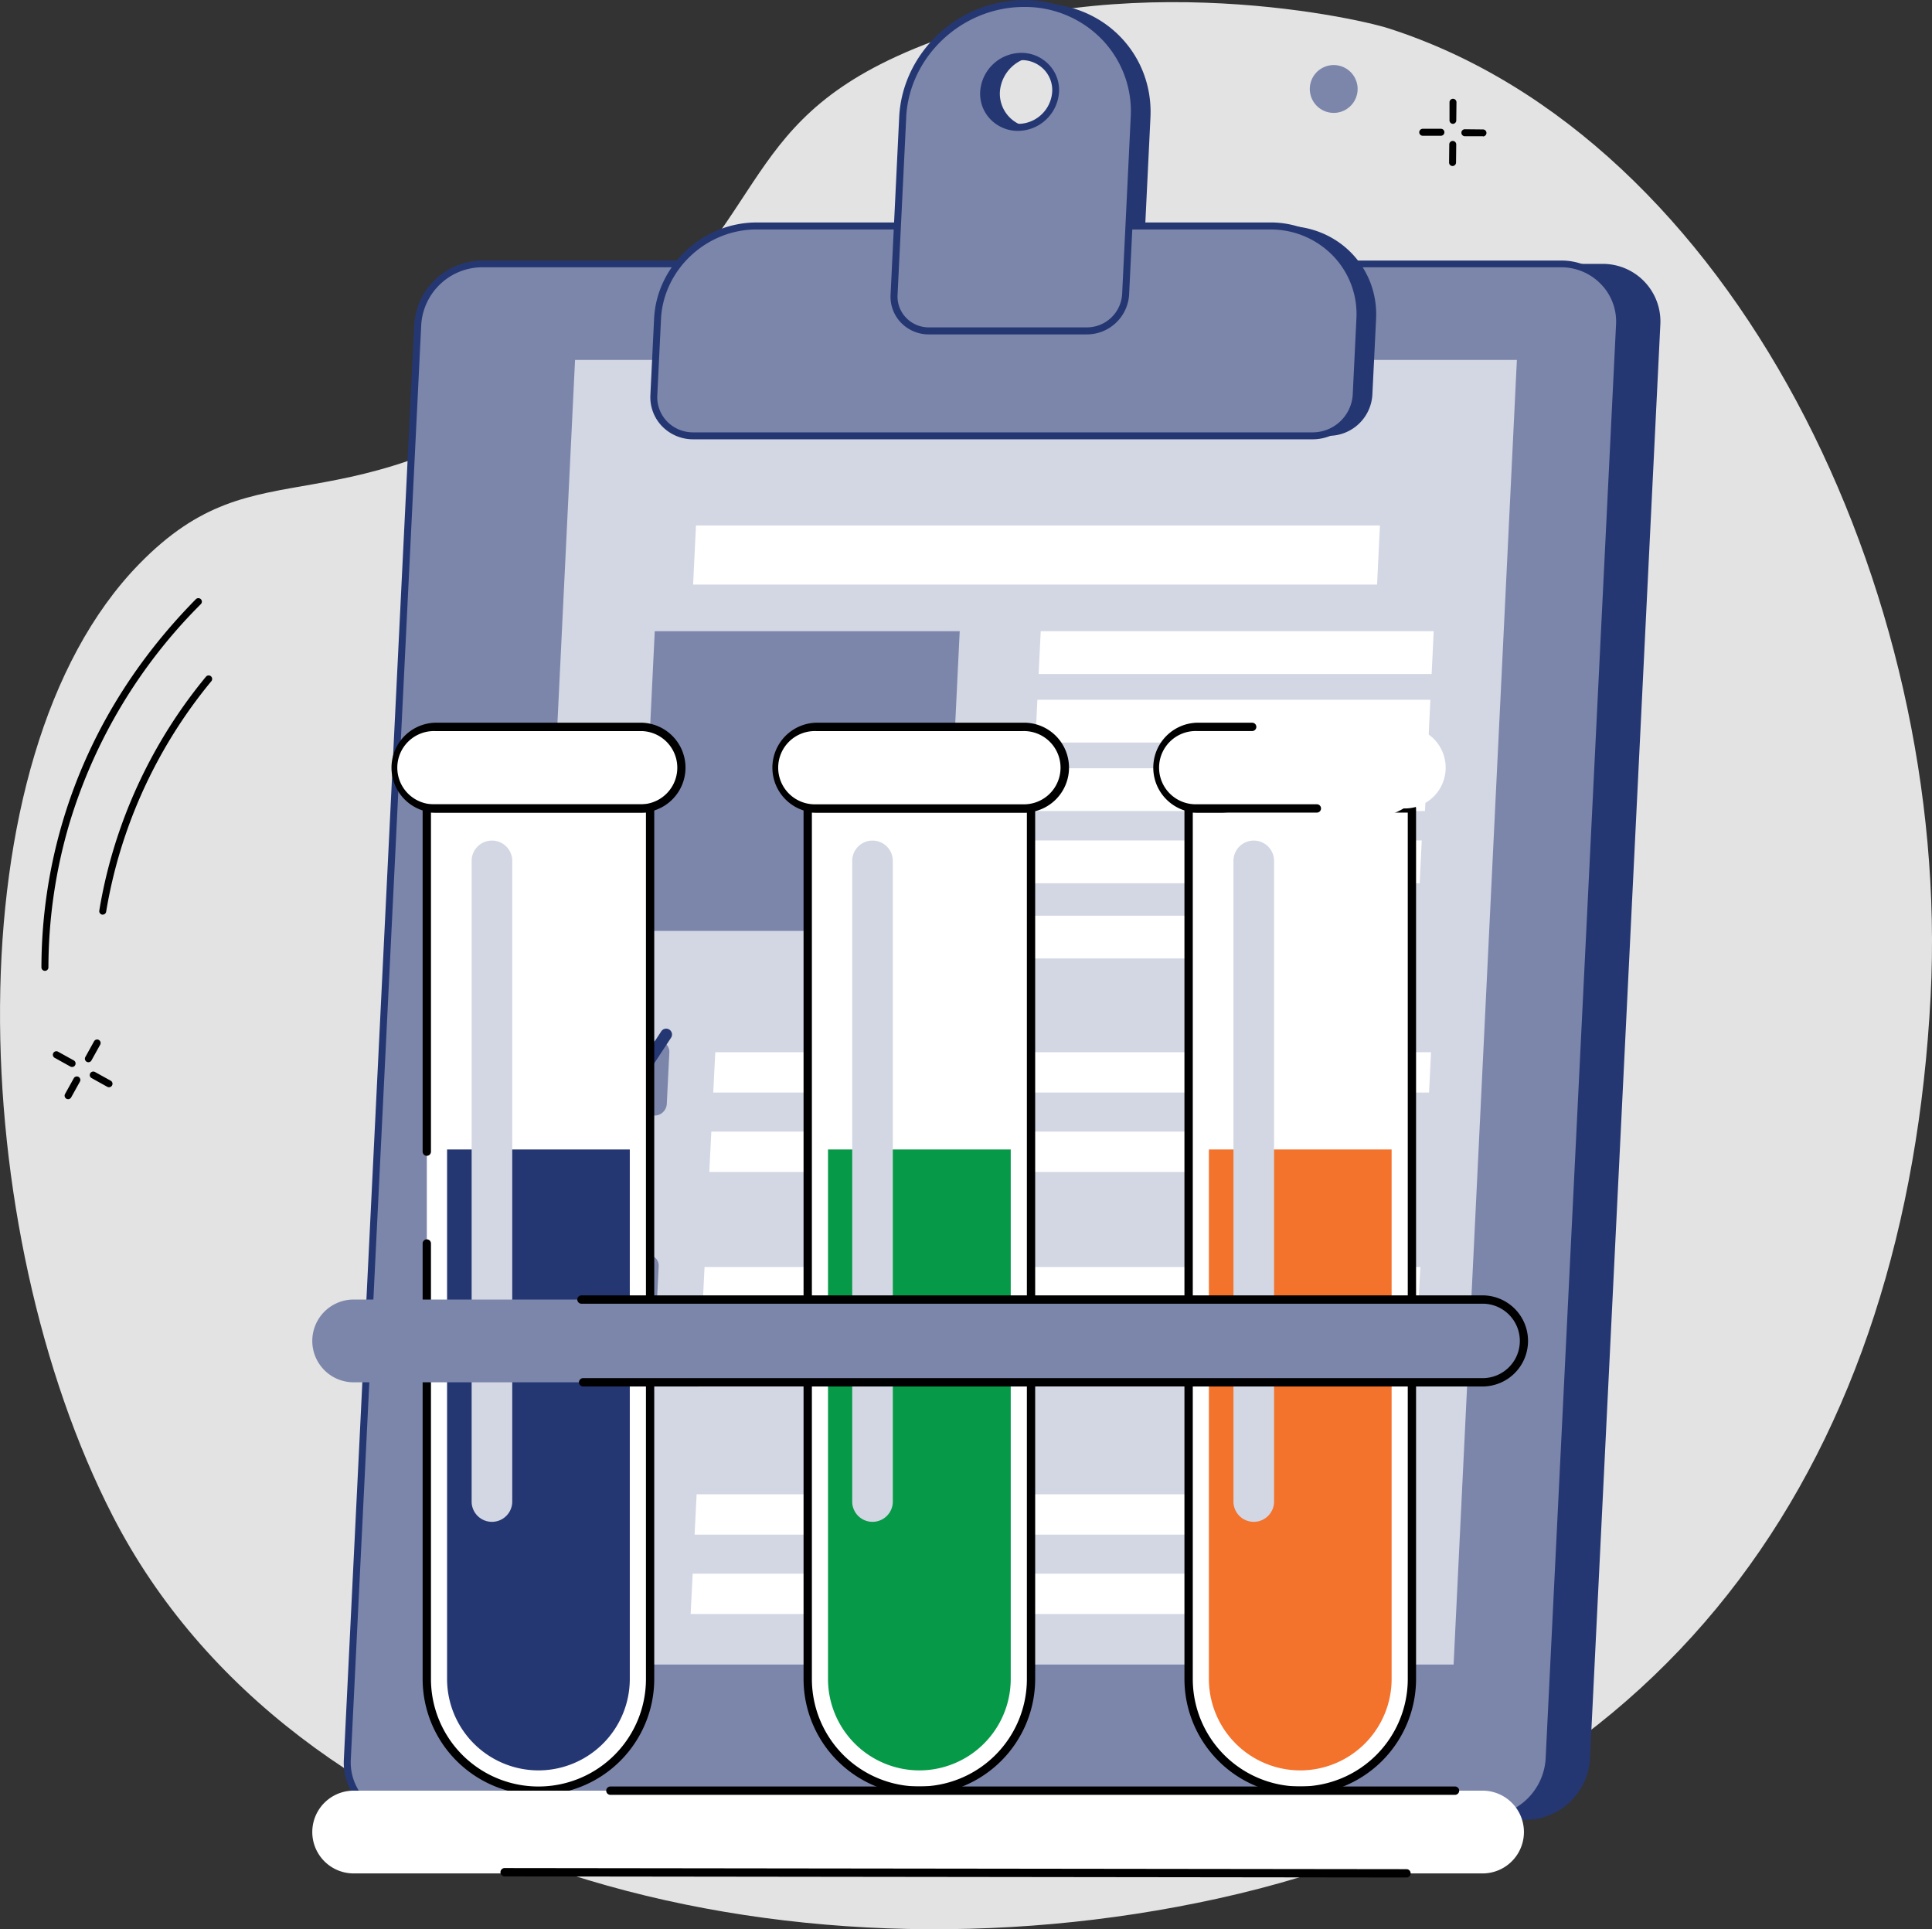 <?xml version="1.0" encoding="utf-8"?>
<svg xmlns="http://www.w3.org/2000/svg" viewBox="0 0 491.56 490.83">
  <rect x="0" y="0" width="491.56" height="490.83" fill="#333333" stroke="none"/>
  <defs>
    <style>
      .cls-1 {
        fill: #e3e3e3;
      }

      .cls-2 {
        fill: #253772;
      }

      .cls-3 {
        fill: #7c86ab;
      }

      .cls-4 {
        fill: #d3d7e3;
      }

      .cls-5 {
        fill: #fff;
      }

      .cls-6 {
        fill: #069948;
      }

      .cls-7 {
        fill: #f3722c;
      }
    </style>
  </defs>
  <g id="graph">
    <g>
      <path class="cls-1" d="M147.2,94.26c-62.11,43.46-80.67,17.26-111.86,49.31-48,49.31-44,169.51-6.63,242.18,45.79,89,170.55,121.6,281.08,97.29C427.51,457.14,485.2,369.37,491.21,253.5,496.57,150,440.82,35.34,353.34,7.23,343.86,4.18,280-9.57,228,14.41,185,34.23,196.44,59.8,147.2,94.26Z"/>
      <g>
        <path class="cls-2" d="M407.52,67.14H133.1a16.5,16.5,0,0,0-16.43,15.4l-17.91,365A14.65,14.65,0,0,0,113.68,463H388.1a16.5,16.5,0,0,0,16.43-15.4l17.91-365A14.65,14.65,0,0,0,407.52,67.14Z"/>
        <g>
          <path class="cls-3" d="M397.14,67.14H122.72a16.49,16.49,0,0,0-16.43,15.4l-17.92,365A14.66,14.66,0,0,0,103.29,463H377.71a16.49,16.49,0,0,0,16.43-15.4l17.92-365A14.67,14.67,0,0,0,397.14,67.14Z"/>
          <path class="cls-2" d="M377.71,463.88H103.29A15.82,15.82,0,0,1,91.7,459a15.33,15.33,0,0,1-4.21-11.46l17.91-365a17.42,17.42,0,0,1,17.32-16.25H397.14a15.79,15.79,0,0,1,11.59,4.88,15.33,15.33,0,0,1,4.21,11.46L395,447.63A17.42,17.42,0,0,1,377.71,463.88ZM122.72,68a15.61,15.61,0,0,0-15.54,14.56l-17.92,365A13.63,13.63,0,0,0,93,457.78a14,14,0,0,0,10.3,4.32H377.71a15.61,15.61,0,0,0,15.54-14.55l17.92-365a13.62,13.62,0,0,0-3.73-10.14A14.06,14.06,0,0,0,397.14,68Z"/>
        </g>
        <g>
          <polygon class="cls-4" points="130.21 423.49 369.84 423.49 385.94 91.58 146.31 91.58 130.21 423.49"/>
          <polygon class="cls-5" points="176.35 148.72 350.37 148.72 351.1 133.69 177.08 133.69 176.35 148.72"/>
          <g>
            <polygon class="cls-3" points="162.89 236.84 240.48 236.84 244.18 160.59 166.59 160.59 162.89 236.84"/>
            <g>
              <polygon class="cls-5" points="264.26 171.48 364.25 171.48 364.78 160.59 264.79 160.59 264.26 171.48"/>
              <polygon class="cls-5" points="263.42 188.91 363.4 188.91 363.93 178.03 263.94 178.03 263.42 188.91"/>
              <polygon class="cls-5" points="262.57 206.34 362.56 206.34 363.09 195.46 263.1 195.46 262.57 206.34"/>
              <polygon class="cls-5" points="261.22 224.71 361.21 224.71 361.74 213.82 261.75 213.82 261.22 224.71"/>
              <polygon class="cls-5" points="259.33 243.85 359.32 243.85 359.85 232.97 259.86 232.97 259.33 243.85"/>
            </g>
          </g>
          <g>
            <polygon class="cls-5" points="363.59 277.96 181.47 277.96 181.99 267.71 364.1 267.71 363.59 277.96"/>
            <polygon class="cls-5" points="315.02 298.16 180.47 298.16 180.98 287.9 315.53 287.9 315.02 298.16"/>
          </g>
          <g>
            <polygon class="cls-5" points="360.86 332.61 178.75 332.61 179.26 322.35 361.38 322.35 360.86 332.61"/>
            <polygon class="cls-5" points="312.29 352.8 177.74 352.8 178.25 342.54 312.8 342.54 312.29 352.8"/>
          </g>
          <path class="cls-3" d="M166.53,283.82H151.19a2.78,2.78,0,0,1-2.83-2.91l.66-13.18a3.13,3.13,0,0,1,3.12-2.91h15.33a2.77,2.77,0,0,1,2.83,2.91l-.65,13.18A3.13,3.13,0,0,1,166.53,283.82Z"/>
          <g>
            <path class="cls-3" d="M163.81,338.25H148.48a2.77,2.77,0,0,1-2.83-2.91l.66-13.18a3.12,3.12,0,0,1,3.12-2.91h15.33a2.77,2.77,0,0,1,2.83,2.91l-.66,13.18A3.13,3.13,0,0,1,163.81,338.25Z"/>
            <path class="cls-2" d="M158.19,281.92h0a1.47,1.47,0,0,1-1.24-.72L149.66,269a1.48,1.48,0,1,1,2.55-1.51l6,10.2,10.08-15.37a1.49,1.49,0,0,1,2.49,1.63l-11.39,17.35A1.49,1.49,0,0,1,158.19,281.92Z"/>
          </g>
          <g>
            <polygon class="cls-5" points="358.85 390.44 176.73 390.44 177.24 380.18 359.36 380.18 358.85 390.44"/>
            <polygon class="cls-5" points="310.27 410.63 175.72 410.63 176.24 400.37 310.79 400.37 310.27 410.63"/>
          </g>
          <path class="cls-5" d="M161.79,396.08H146.46a2.77,2.77,0,0,1-2.83-2.91l.66-13.18a3.13,3.13,0,0,1,3.12-2.9h15.33a2.77,2.77,0,0,1,2.83,2.9l-.66,13.18A3.12,3.12,0,0,1,161.79,396.08Z"/>
        </g>
        <g>
          <path class="cls-2" d="M180.53,110.88H338.11a11.1,11.1,0,0,0,11.06-10.38l.95-19.37c.63-13.06-9.63-23.64-22.91-23.64H196.61c-13.28,0-24.56,10.58-25.19,23.64l-.94,19.37A9.87,9.87,0,0,0,180.53,110.88Z"/>
          <path class="cls-2" d="M233.8,29.84,231.61,75a8.77,8.77,0,0,0,8.93,9.22h40.15A9.87,9.87,0,0,0,290.52,75l2.19-45.13c.77-16-11.78-28.95-28-28.95S234.57,13.85,233.8,29.84Zm20.6-6.44a9.64,9.64,0,0,1,9.6-9,8.58,8.58,0,0,1,8.73,9,9.64,9.64,0,0,1-9.6,9A8.58,8.58,0,0,1,254.4,23.4Z"/>
        </g>
        <g>
          <path class="cls-3" d="M176.4,110.88H334a11.1,11.1,0,0,0,11.06-10.38L346,81.13c.63-13.06-9.62-23.64-22.9-23.64H192.48c-13.28,0-24.56,10.58-25.19,23.64l-.94,19.37A9.87,9.87,0,0,0,176.4,110.88Z"/>
          <path class="cls-2" d="M334,111.77H176.4a11,11,0,0,1-8-3.37,10.64,10.64,0,0,1-2.92-7.94l.94-19.38c.65-13.5,12.36-24.48,26.08-24.48H323.09a23.8,23.8,0,0,1,17.44,7.34,23.1,23.1,0,0,1,6.35,17.23l-.94,19.38A12,12,0,0,1,334,111.77ZM192.48,58.38c-12.79,0-23.69,10.23-24.3,22.79l-.94,19.38a8.89,8.89,0,0,0,2.43,6.62A9.2,9.2,0,0,0,176.4,110H334a10.22,10.22,0,0,0,10.17-9.53l.94-19.38a21.33,21.33,0,0,0-5.86-15.91,22,22,0,0,0-16.15-6.79Z"/>
          <path class="cls-3" d="M229.67,29.84,227.48,75a8.77,8.77,0,0,0,8.93,9.22h40.16A9.86,9.86,0,0,0,286.39,75l2.19-45.13c.78-16-11.78-28.95-28.05-28.95S230.45,13.85,229.67,29.84Zm20.6-6.44a9.65,9.65,0,0,1,9.61-9,8.57,8.57,0,0,1,8.72,9,9.64,9.64,0,0,1-9.6,9A8.58,8.58,0,0,1,250.27,23.4Z"/>
          <path class="cls-2" d="M276.57,85.08H236.41a9.82,9.82,0,0,1-7.19-3,9.52,9.52,0,0,1-2.63-7.12l2.19-45.14c.8-16.43,15-29.79,31.75-29.79a29,29,0,0,1,21.22,8.92,28.12,28.12,0,0,1,7.72,21L287.28,75A10.78,10.78,0,0,1,276.57,85.08Zm-46-55.2L228.37,75a7.76,7.76,0,0,0,2.14,5.81,8,8,0,0,0,5.9,2.48h40.16a9,9,0,0,0,8.93-8.37l2.19-45.14a26.33,26.33,0,0,0-7.22-19.64,27.23,27.23,0,0,0-19.94-8.37C244.76,1.78,231.31,14.39,230.56,29.88ZM259,33.3a9.66,9.66,0,0,1-7.05-3,9.34,9.34,0,0,1-2.56-7,10.54,10.54,0,0,1,10.49-9.85,9.61,9.61,0,0,1,7,3,9.33,9.33,0,0,1,2.57,7A10.55,10.55,0,0,1,259,33.3Zm.88-18a8.76,8.76,0,0,0-8.72,8.16,7.59,7.59,0,0,0,2.08,5.65A7.87,7.87,0,0,0,259,31.52a8.74,8.74,0,0,0,8.71-8.16,7.55,7.55,0,0,0-2.08-5.66A7.86,7.86,0,0,0,259.88,15.29Zm-9.61,8.11h0Z"/>
        </g>
      </g>
      <g>
        <g>
          <g>
            <path class="cls-5" d="M108.6,205.68V427.17a28.41,28.41,0,1,0,56.81,0V205.68Z"/>
            <path class="cls-2" d="M137,450.42a23.28,23.28,0,0,1-23.25-23.25V292.45h46.49V427.17A23.27,23.27,0,0,1,137,450.42Z"/>
            <g>
              <path class="cls-5" d="M163.31,184.93h-52.6a10.38,10.38,0,1,0,0,20.75h52.6a10.38,10.38,0,0,0,0-20.75Z"/>
              <path d="M163.31,206.74h-52.6a11.44,11.44,0,0,1,0-22.87h52.6a11.44,11.44,0,0,1,0,22.87ZM110.71,186a9.32,9.32,0,1,0,0,18.63h52.6a9.32,9.32,0,0,0,0-18.63Z"/>
            </g>
            <path class="cls-4" d="M125.13,213.86A5.16,5.16,0,0,0,120,219V382.24a5.17,5.17,0,0,0,10.33,0V219A5.16,5.16,0,0,0,125.13,213.86Z"/>
            <path d="M137,456.64a29.5,29.5,0,0,1-29.47-29.47V316.37a1.06,1.06,0,0,1,2.12,0v110.8a27.35,27.35,0,0,0,54.7,0V206.74h-54.7V293a1.06,1.06,0,0,1-2.12,0v-87.3a1.06,1.06,0,0,1,1.06-1.06h56.81a1.06,1.06,0,0,1,1.06,1.06V427.17A29.5,29.5,0,0,1,137,456.64Z"/>
          </g>
          <g>
            <g>
              <path class="cls-5" d="M205.51,205.68V427.17a28.41,28.41,0,1,0,56.81,0V205.68Z"/>
              <path d="M233.92,456.64a29.5,29.5,0,0,1-29.47-29.47V205.68a1.06,1.06,0,0,1,1.06-1.06h56.81a1.06,1.06,0,0,1,1.06,1.06V427.17A29.5,29.5,0,0,1,233.92,456.64Zm-27.35-249.9V427.17a27.35,27.35,0,0,0,54.7,0V206.74Z"/>
            </g>
            <path class="cls-6" d="M233.92,450.42a23.28,23.28,0,0,1-23.25-23.25V292.45h46.49V427.17A23.27,23.27,0,0,1,233.92,450.42Z"/>
            <g>
              <path class="cls-5" d="M260.21,184.93H207.62a10.38,10.38,0,1,0,0,20.75h52.59a10.38,10.38,0,1,0,0-20.75Z"/>
              <path d="M260.21,206.74H207.62a11.44,11.44,0,0,1,0-22.87h52.59a11.44,11.44,0,1,1,0,22.87ZM207.62,186a9.32,9.32,0,1,0,0,18.63h52.59a9.32,9.32,0,1,0,0-18.63Z"/>
            </g>
            <path class="cls-4" d="M222,213.86a5.16,5.16,0,0,0-5.17,5.16V382.24a5.17,5.17,0,0,0,10.33,0V219A5.16,5.16,0,0,0,222,213.86Z"/>
          </g>
          <g>
            <g>
              <path class="cls-5" d="M302.42,205.68V427.17a28.41,28.41,0,1,0,56.81,0V205.68Z"/>
              <path d="M330.83,456.64a29.5,29.5,0,0,1-29.47-29.47V205.68a1.06,1.06,0,0,1,1.06-1.06h56.81a1.06,1.06,0,0,1,1.06,1.06V427.17A29.5,29.5,0,0,1,330.83,456.64Zm-27.35-249.9V427.17a27.35,27.35,0,0,0,54.7,0V206.74Z"/>
            </g>
            <path class="cls-7" d="M330.83,450.42a23.28,23.28,0,0,1-23.25-23.25V292.45h46.49V427.17A23.27,23.27,0,0,1,330.83,450.42Z"/>
            <path class="cls-5" d="M357.12,184.93H304.53a10.38,10.38,0,1,0,0,20.75c21.37,3.24,42.32,6.12,52.59,0a10.38,10.38,0,1,0,0-20.75Z"/>
            <path class="cls-4" d="M319,213.86a5.16,5.16,0,0,0-5.17,5.16V382.24a5.17,5.17,0,0,0,10.33,0V219A5.16,5.16,0,0,0,319,213.86Z"/>
            <path d="M335.05,206.74H304.53a11.44,11.44,0,0,1,0-22.87h14.06a1.06,1.06,0,0,1,0,2.12H304.53a9.32,9.32,0,1,0,0,18.63h30.52a1.06,1.06,0,0,1,0,2.12Z"/>
          </g>
        </g>
        <path class="cls-3" d="M377.53,351.68H90.31a10.53,10.53,0,1,1,0-21.05H377.53a10.53,10.53,0,0,1,0,21.05Z"/>
        <path class="cls-5" d="M377.53,476.63H90.31a10.53,10.53,0,1,1,0-21.05H377.53a10.53,10.53,0,0,1,0,21.05Z"/>
        <path d="M357.86,477.67h0l-229.47-.28a1.06,1.06,0,0,1,0-2.12h0l229.46.28a1.06,1.06,0,0,1,0,2.12Z"/>
        <path d="M370.2,456.64H155.3a1.06,1.06,0,0,1,0-2.12H370.2a1.06,1.06,0,0,1,0,2.12Z"/>
        <path d="M377.53,352.74H148.37a1.06,1.06,0,0,1,0-2.12H377.53a9.47,9.47,0,0,0,0-18.93H147.94a1.06,1.06,0,1,1,0-2.12H377.53a11.59,11.59,0,0,1,0,23.17Z"/>
      </g>
      <g>
        <g>
          <path d="M26.12,232.7H26a.9.9,0,0,1-.74-1,123.24,123.24,0,0,1,3.55-15.38,126.19,126.19,0,0,1,23.59-44.15.89.89,0,0,1,1.25-.13.9.9,0,0,1,.13,1.26,124.53,124.53,0,0,0-23.27,43.53A123.26,123.26,0,0,0,27,232,.89.89,0,0,1,26.12,232.7Z"/>
          <path d="M11.43,247h0a.89.89,0,0,1-.89-.89A131.28,131.28,0,0,1,16,208.87c6.27-21,17.66-40,33.84-56.43a.9.9,0,0,1,1.26,0,.89.89,0,0,1,0,1.26A132.94,132.94,0,0,0,17.7,209.38a129.93,129.93,0,0,0-5.38,36.75A.89.89,0,0,1,11.43,247Z"/>
        </g>
        <circle class="cls-3" cx="338.41" cy="20.92" r="6.11" transform="matrix(0.3, -0.95, 0.95, 0.3, 217.94, 337.85)"/>
        <g>
          <path d="M22.49,270.25a1,1,0,0,1-.43-.11.9.9,0,0,1-.35-1.21l2.22-4a.89.89,0,1,1,1.56.86l-2.22,4A.88.88,0,0,1,22.49,270.25Z"/>
          <path d="M17.33,279.65a1,1,0,0,1-.43-.11.89.89,0,0,1-.35-1.21l2.22-4a.89.89,0,1,1,1.56.86l-2.22,4A.89.89,0,0,1,17.33,279.65Z"/>
          <path d="M18.34,271.46a.92.92,0,0,1-.43-.11l-4-2.22a.89.89,0,1,1,.86-1.56l4,2.22a.89.89,0,0,1-.43,1.67Z"/>
          <path d="M27.74,276.62a1,1,0,0,1-.43-.11l-4-2.22a.89.89,0,0,1-.36-1.21.9.9,0,0,1,1.21-.35l4,2.22a.88.88,0,0,1,.35,1.21A.9.9,0,0,1,27.74,276.62Z"/>
        </g>
        <g>
          <path d="M369.68,31.51h0a.89.89,0,0,1-.88-.9l0-4.6a.9.9,0,0,1,.89-.88h0a.89.89,0,0,1,.88.9l-.05,4.6A.88.88,0,0,1,369.68,31.51Z"/>
          <path d="M369.57,42.24h0a.89.89,0,0,1-.88-.9l.05-4.6a.88.88,0,0,1,.89-.88h0a.89.89,0,0,1,.88.9l-.05,4.6A.9.9,0,0,1,369.57,42.24Z"/>
          <path d="M366.59,34.54h0l-4.6,0a.89.89,0,0,1-.89-.9.91.91,0,0,1,.9-.88l4.61,0a.89.89,0,0,1,0,1.78Z"/>
          <path d="M377.31,34.66h0l-4.6,0a.89.89,0,0,1,0-1.78h0l4.6.05a.89.89,0,1,1,0,1.78Z"/>
        </g>
      </g>
    </g>
  </g>
</svg>

